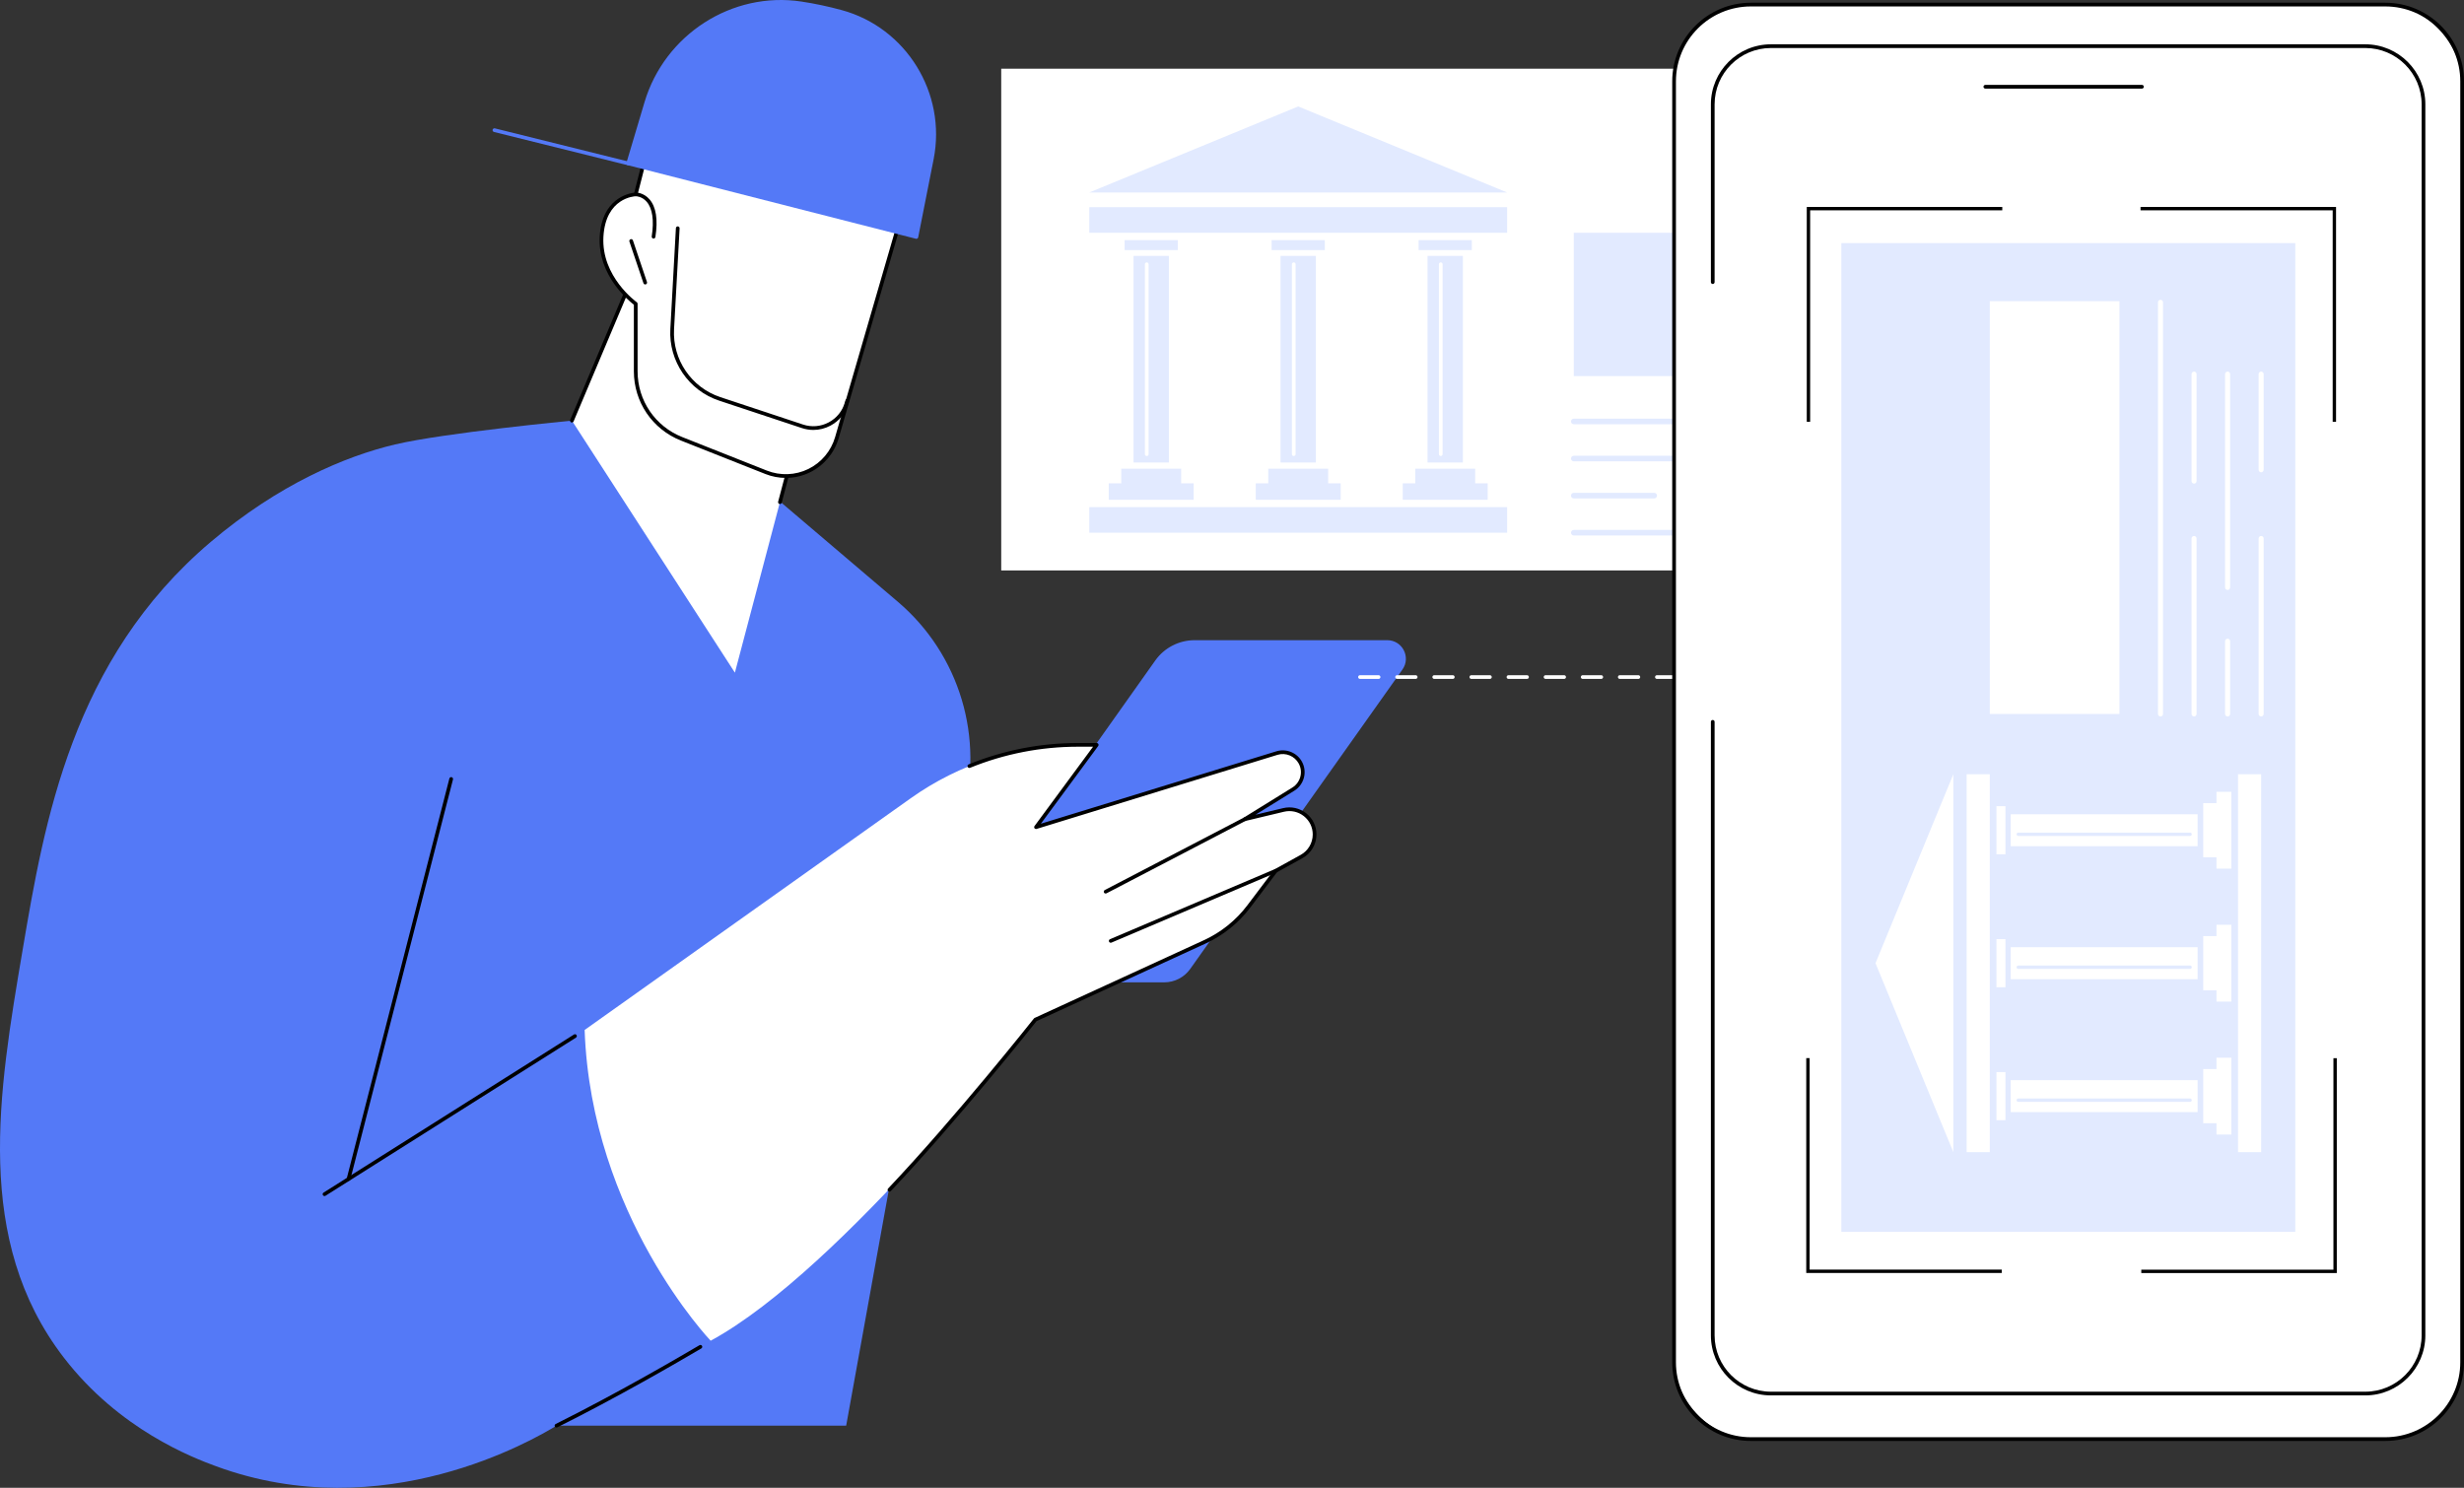 <?xml version="1.0" encoding="UTF-8"?>
<svg id="Layer_2" data-name="Layer 2" xmlns="http://www.w3.org/2000/svg" viewBox="0 0 2928.06 1768.3">
  <rect x="0" y="0" width="2928.06" height="1768.3" fill="#333333" stroke="none"/>
  <defs>
    <style>
      .cls-1 {
        fill: #fff;
      }

      .cls-2 {
        fill: #e2eaff;
      }

      .cls-3 {
        fill: #5479f7;
      }

      .cls-4 {
        fill: none;
        stroke: #000;
        stroke-miterlimit: 10;
        stroke-width: 4px;
      }
    </style>
  </defs>
  <g id="Illustration">
    <g>
      <g id="Weather_app" data-name="Weather app">
        <g>
          <path class="cls-3" d="M469.55,528.23c59.02-13.9,210.07-28.27,210.07-28.27l248.65,97.28,138.7,118.01c73.46,62.5,103.38,162.31,76.41,254.91l-18.08,62.1c-39.92,220.74-79.84,441.48-119.76,662.22h-344.26c-26.35,16.07-205.48,121.38-404.37,48.26-28.09-10.33-115.25-43.62-181.05-129.14C-31.62,1473.88-1.95,1298.98,26.94,1128.69c25.71-151.54,58.48-344.72,223.52-484.62,80.61-68.33,160.07-101.94,219.09-115.84Z"/>
          <g>
            <polygon class="cls-1" points="759.69 310.27 679.62 499.96 873.3 799.48 956.3 485.27 759.69 310.27"/>
            <path d="M926.83,599.06c-.19,0-.38-.02-.57-.07-1.18-.31-1.88-1.52-1.57-2.7l29.13-110.27-193.3-172.06-78.87,186.85c-.47,1.12-1.77,1.65-2.89,1.17-1.12-.47-1.65-1.77-1.17-2.89l80.07-189.69c.28-.65.85-1.14,1.54-1.29.69-.16,1.42.03,1.95.5l196.61,175c.62.55.88,1.41.67,2.21l-29.48,111.58c-.26.99-1.15,1.64-2.13,1.64Z"/>
            <g>
              <g>
                <path class="cls-1" d="M1077.04,236.06l-82.56,284.18c-10.4,35.78-49.33,54.86-83.98,41.13l-100.48-39.8c-32.93-13.04-54.55-44.87-54.55-80.28v-80.25s-43.34-30.45-40.6-79.7c2.74-49.25,40.6-50.31,40.6-50.31l21.83-85.52,299.74,90.55Z"/>
                <path d="M933.76,568.01c-8.17,0-16.34-1.52-24.08-4.58l-100.48-39.8c-33.98-13.46-55.95-45.78-55.95-82.33v-79.14c-6.39-4.9-43.14-35.13-40.6-80.93,2.48-44.63,33.41-51.27,41.05-52.23l21.45-84.02c.15-.58.53-1.08,1.05-1.38.52-.29,1.14-.37,1.72-.19l299.74,90.55c1.16.35,1.82,1.57,1.48,2.73l-82.56,284.18c-5.13,17.65-17.54,32.41-34.05,40.5-9.04,4.43-18.9,6.65-28.79,6.65ZM778.86,148.29l-21.27,83.29c-.24.95-1.09,1.63-2.07,1.66-1.46.05-35.88,1.68-38.46,48.22-2.63,47.41,39.25,77.48,39.67,77.78.59.41.94,1.09.94,1.8v80.25c0,34.73,20.87,65.44,53.16,78.23l100.48,39.8c15.94,6.31,33.91,5.61,49.3-1.93,15.4-7.54,26.97-21.31,31.75-37.77l81.95-282.08-295.45-89.25Z"/>
              </g>
              <path d="M776.66,283.54c-.11,0-.22,0-.34-.03-1.2-.19-2.03-1.31-1.84-2.52,2.93-19.03.87-33.26-5.95-41.15-5.71-6.6-12.78-6.59-13.04-6.62h-.02c-1.21,0-2.19-.97-2.21-2.17-.02-1.21.95-2.21,2.16-2.24.39-.02,9.27-.07,16.36,8.04,7.87,9.01,10.25,24.08,7.06,44.81-.17,1.09-1.11,1.87-2.18,1.87Z"/>
              <path d="M766.73,338.07c-.92,0-1.78-.58-2.09-1.5l-16.68-49.45c-.39-1.15.23-2.41,1.38-2.79,1.16-.39,2.41.23,2.79,1.38l16.68,49.45c.39,1.15-.23,2.41-1.38,2.79-.23.08-.47.12-.7.12Z"/>
              <path d="M966.58,511c-4.6,0-9.21-.74-13.72-2.24l-98.33-32.61c-36.21-12.01-60.04-47-57.94-85.09l6.6-119.91c.07-1.22,1.12-2.16,2.32-2.08,1.22.07,2.15,1.11,2.08,2.32l-6.6,119.91c-1.99,36.11,20.6,69.28,54.93,80.67l98.33,32.61c10.2,3.38,21.05,2.47,30.54-2.57,9.49-5.04,16.33-13.51,19.24-23.86l.68-2.43c.33-1.17,1.56-1.85,2.72-1.53,1.17.33,1.86,1.55,1.53,2.72l-.68,2.43c-3.24,11.52-10.85,20.95-21.42,26.56-6.37,3.38-13.29,5.09-20.27,5.1Z"/>
            </g>
            <g>
              <g>
                <path class="cls-3" d="M1088.95,281.64l18.36-92.91c15.29-77.39-31.53-153.83-107.63-174.59-14.98-4.09-30.94-7.58-47.69-10.12-82-12.39-160.35,38.69-184.02,118.17l-21.45,72.01,342.44,87.43Z"/>
                <path class="cls-3" d="M1088.96,283.84c-.18,0-.37-.02-.54-.07l-342.44-87.43c-.58-.15-1.08-.53-1.37-1.05-.29-.52-.37-1.14-.19-1.72l21.45-72.01C789.87,40.88,870.03-10.57,952.31,1.84c15.88,2.4,32.01,5.82,47.95,10.17,76.73,20.93,124.7,98.75,109.22,177.15l-18.36,92.9c-.12.59-.48,1.12-.99,1.44-.36.22-.76.34-1.18.34ZM749.28,192.64l337.96,86.29,17.9-90.62c15.04-76.14-31.54-151.71-106.05-172.04-15.76-4.3-31.73-7.69-47.44-10.06-80.09-12.09-158.18,38.03-181.58,116.62l-20.79,69.82Z"/>
              </g>
              <path class="cls-3" d="M746.52,196.41c-.18,0-.36-.02-.53-.06l-158.98-39.51c-1.18-.3-1.9-1.49-1.61-2.67.3-1.18,1.49-1.89,2.67-1.61l158.98,39.51c1.18.3,1.9,1.49,1.61,2.67-.25,1-1.15,1.67-2.14,1.67Z"/>
            </g>
          </g>
          <g>
            <path class="cls-3" d="M1648.52,760.89h-228.9c-18.6,0-36.06,9.02-46.81,24.19l-271.05,382.48h281.72c12.3,0,23.83-5.96,30.94-15.99l252.15-355.81c10.37-14.64-.1-34.87-18.05-34.87Z"/>
            <path class="cls-1" d="M694.74,1224.16l387.46-275.37c58.14-41.32,127.71-63.52,199.05-63.52h22.07l-72.15,97.82,286.31-88.06c10.79-3.28,22.4,1.47,27.78,11.38,6.01,11.06,2.34,24.88-8.36,31.51l-57.74,35.75,46.08-11.01c18.84-4.5,36.94,9.77,36.94,29.13,0,10.9-5.93,20.94-15.47,26.21l-30.7,16.96-31.99,42.36c-13.72,18.17-31.74,32.65-52.43,42.16l-201.21,92.4s-229.62,297.03-385.88,381.63c0,0-142.05-148.72-149.76-369.33Z"/>
            <path d="M1056.98,1416.32c-.54,0-1.09-.2-1.52-.6-.89-.84-.92-2.23-.09-3.12,80.46-85.01,172.36-200.95,173.28-202.11.22-.27.49-.49.81-.64l201.21-92.4c20.3-9.32,38.13-23.66,51.59-41.48l31.99-42.36c.19-.25.42-.45.69-.6l30.7-16.96c8.84-4.88,14.34-14.19,14.34-24.28,0-8.54-3.85-16.48-10.56-21.77-6.71-5.3-15.34-7.2-23.67-5.21l-46.08,11.01c-1.07.25-2.14-.3-2.55-1.3-.42-1-.05-2.15.87-2.72l57.74-35.74c9.7-6.01,13.03-18.56,7.58-28.58-4.86-8.94-15.47-13.29-25.2-10.32l-286.31,88.06c-.9.28-1.9-.06-2.45-.83-.55-.78-.54-1.82.02-2.58l69.56-94.31h-17.7c-44.27,0-87.5,8.45-128.5,25.1-1.12.45-2.41-.08-2.87-1.21-.46-1.13.09-2.41,1.21-2.87,41.53-16.87,85.33-25.43,130.16-25.43h22.07c.83,0,1.59.47,1.97,1.21.37.74.3,1.63-.19,2.3l-68.18,92.44,279.92-86.09c11.75-3.57,24.51,1.66,30.37,12.43,6.56,12.07,2.55,27.2-9.14,34.43l-46.11,28.55,32.78-7.84c9.66-2.3,19.64-.1,27.43,6.04,7.78,6.14,12.24,15.33,12.24,25.24,0,11.7-6.37,22.48-16.61,28.14l-30.29,16.73-31.71,41.98c-13.89,18.4-32.31,33.21-53.27,42.83l-200.73,92.18c-6.13,7.72-95.04,119.4-173.21,201.99-.43.46-1.02.69-1.6.69Z"/>
            <path d="M1313.87,1062.01c-.8,0-1.57-.43-1.96-1.19-.56-1.08-.14-2.41.94-2.97l165.31-86.15c1.08-.57,2.41-.14,2.97.94.56,1.08.14,2.41-.94,2.97l-165.31,86.15c-.33.17-.67.25-1.02.25Z"/>
            <path d="M1319.93,1120.5c-.86,0-1.67-.5-2.03-1.34-.48-1.12.05-2.42,1.16-2.89l196.09-83.35c1.12-.48,2.42.05,2.89,1.17.48,1.12-.05,2.42-1.17,2.89l-196.09,83.35c-.28.12-.58.18-.86.18Z"/>
            <path d="M414.15,1403.55c-.18,0-.37-.02-.55-.07-1.18-.3-1.89-1.51-1.59-2.69l122.01-475.51c.3-1.18,1.52-1.89,2.68-1.59,1.18.3,1.89,1.51,1.59,2.69l-122.01,475.51c-.26,1-1.15,1.66-2.13,1.66Z"/>
            <path d="M385.64,1421.55c-.73,0-1.45-.36-1.87-1.03-.65-1.03-.34-2.39.69-3.04l297.62-187.93c1.03-.65,2.39-.34,3.04.69.65,1.03.34,2.39-.69,3.04l-297.62,187.93c-.37.23-.77.34-1.18.34Z"/>
            <path d="M661.29,1696.67c-.81,0-1.59-.45-1.97-1.22-.54-1.09-.1-2.41.99-2.96,71.04-35.42,143.18-77.29,170.89-93.65,1.06-.62,2.4-.27,3.02.78.62,1.05.27,2.4-.78,3.02-27.76,16.38-100,58.32-171.17,93.8-.32.16-.65.23-.98.23Z"/>
          </g>
        </g>
        <path class="cls-1" d="M2150.73,806.92h-5.36c-1.22,0-2.21-.99-2.21-2.21s.99-2.21,2.21-2.21h5.36c1.22,0,2.21.99,2.21,2.21s-.99,2.21-2.21,2.21ZM2123.32,806.92h-22.05c-1.22,0-2.21-.99-2.21-2.21s.99-2.21,2.21-2.21h22.05c1.22,0,2.21.99,2.21,2.21s-.99,2.21-2.21,2.21ZM2079.21,806.92h-22.05c-1.22,0-2.21-.99-2.21-2.21s.99-2.21,2.21-2.21h22.05c1.22,0,2.21.99,2.21,2.21s-.99,2.21-2.21,2.21ZM2035.11,806.92h-22.05c-1.22,0-2.2-.99-2.2-2.21s.99-2.21,2.2-2.21h22.05c1.22,0,2.2.99,2.2,2.21s-.99,2.21-2.2,2.21ZM1991.01,806.92h-22.05c-1.22,0-2.21-.99-2.21-2.21s.99-2.21,2.21-2.21h22.05c1.22,0,2.21.99,2.21,2.21s-.99,2.21-2.21,2.21ZM1946.91,806.92h-22.05c-1.22,0-2.21-.99-2.21-2.21s.99-2.21,2.21-2.21h22.05c1.22,0,2.21.99,2.21,2.21s-.99,2.21-2.21,2.21ZM1902.81,806.92h-22.05c-1.22,0-2.21-.99-2.21-2.21s.99-2.21,2.21-2.21h22.05c1.22,0,2.21.99,2.21,2.21s-.99,2.21-2.21,2.21ZM1858.71,806.92h-22.05c-1.22,0-2.21-.99-2.21-2.21s.99-2.21,2.21-2.21h22.05c1.22,0,2.21.99,2.21,2.21s-.99,2.21-2.21,2.21ZM1814.61,806.92h-22.05c-1.22,0-2.2-.99-2.2-2.21s.99-2.21,2.2-2.21h22.05c1.22,0,2.21.99,2.21,2.21s-.99,2.21-2.21,2.21ZM1770.5,806.92h-22.05c-1.22,0-2.21-.99-2.21-2.21s.99-2.21,2.21-2.21h22.05c1.22,0,2.21.99,2.21,2.21s-.99,2.21-2.21,2.21ZM1726.4,806.92h-22.05c-1.22,0-2.21-.99-2.21-2.21s.99-2.21,2.21-2.21h22.05c1.22,0,2.21.99,2.21,2.21s-.99,2.21-2.21,2.21ZM1682.3,806.92h-22.05c-1.22,0-2.21-.99-2.21-2.21s.99-2.21,2.21-2.21h22.05c1.22,0,2.21.99,2.21,2.21s-.99,2.21-2.21,2.21ZM1638.2,806.92h-22.05c-1.22,0-2.21-.99-2.21-2.21s.99-2.21,2.21-2.21h22.05c1.22,0,2.21.99,2.21,2.21s-.99,2.21-2.21,2.21Z"/>
        <g>
          <rect class="cls-1" x="1189.8" y="81.65" width="1299.04" height="596.34"/>
          <g>
            <g>
              <g>
                <rect class="cls-2" x="1347.03" y="304.15" width="41.99" height="245.54"/>
                <polygon class="cls-2" points="1403.62 574.47 1403.62 557.06 1332.44 557.06 1332.44 574.47 1317.56 574.47 1317.56 594.01 1418.49 594.01 1418.49 574.47 1403.62 574.47"/>
                <path class="cls-1" d="M1362.72,542c-1.22,0-2.2-.99-2.2-2.2v-225.75c0-1.22.99-2.2,2.2-2.2s2.2.99,2.2,2.2v225.75c0,1.22-.99,2.2-2.2,2.2Z"/>
                <rect class="cls-2" x="1336.42" y="285.38" width="63.2" height="11.85"/>
              </g>
              <g>
                <rect class="cls-2" x="1521.72" y="304.15" width="41.99" height="245.54"/>
                <polygon class="cls-2" points="1578.3 574.47 1578.3 557.06 1507.12 557.06 1507.12 574.47 1492.25 574.47 1492.25 594.01 1593.18 594.01 1593.18 574.47 1578.3 574.47"/>
                <path class="cls-1" d="M1537.41,542c-1.22,0-2.2-.99-2.2-2.2v-225.75c0-1.22.99-2.2,2.2-2.2s2.2.99,2.2,2.2v225.75c0,1.22-.99,2.2-2.2,2.2Z"/>
                <rect class="cls-2" x="1511.11" y="285.38" width="63.2" height="11.85"/>
              </g>
              <g>
                <rect class="cls-2" x="1696.41" y="304.15" width="41.99" height="245.54"/>
                <polygon class="cls-2" points="1752.99 574.47 1752.99 557.06 1681.81 557.06 1681.81 574.47 1666.94 574.47 1666.94 594.01 1767.87 594.01 1767.87 574.47 1752.99 574.47"/>
                <path class="cls-1" d="M1712.09,542c-1.22,0-2.2-.99-2.2-2.2v-225.75c0-1.22.99-2.2,2.2-2.2s2.2.99,2.2,2.2v225.75c0,1.22-.99,2.2-2.2,2.2Z"/>
                <rect class="cls-2" x="1685.8" y="285.38" width="63.2" height="11.85"/>
              </g>
            </g>
            <rect class="cls-2" x="1294.45" y="246.25" width="496.53" height="30.4"/>
            <rect class="cls-2" x="1294.45" y="602.75" width="496.53" height="30.4"/>
            <polygon class="cls-2" points="1542.71 126.5 1294.45 228.76 1790.98 228.76 1542.71 126.5"/>
          </g>
          <g>
            <path class="cls-2" d="M2411.04,504.22h-540.85c-1.83,0-3.31-1.48-3.31-3.31s1.48-3.31,3.31-3.31h540.85c1.83,0,3.31,1.48,3.31,3.31s-1.48,3.31-3.31,3.31Z"/>
            <path class="cls-2" d="M2100.76,548.3h-230.57c-1.83,0-3.31-1.48-3.31-3.31s1.48-3.31,3.31-3.31h230.57c1.83,0,3.31,1.48,3.31,3.31s-1.48,3.31-3.31,3.31Z"/>
            <path class="cls-2" d="M2316.74,548.3h-140.63c-1.83,0-3.31-1.48-3.31-3.31s1.48-3.31,3.31-3.31h140.63c1.83,0,3.31,1.48,3.31,3.31s-1.48,3.31-3.31,3.31Z"/>
            <path class="cls-2" d="M1965.79,592.38h-95.6c-1.83,0-3.31-1.48-3.31-3.31s1.48-3.31,3.31-3.31h95.6c1.83,0,3.31,1.48,3.31,3.31s-1.48,3.31-3.31,3.31Z"/>
            <path class="cls-2" d="M2316.74,592.38h-280.31c-1.83,0-3.31-1.48-3.31-3.31s1.48-3.31,3.31-3.31h280.31c1.83,0,3.31,1.48,3.31,3.31s-1.48,3.31-3.31,3.31Z"/>
            <path class="cls-2" d="M2100.76,636.45h-230.57c-1.83,0-3.31-1.48-3.31-3.31s1.48-3.31,3.31-3.31h230.57c1.83,0,3.31,1.48,3.31,3.31s-1.48,3.31-3.31,3.31Z"/>
            <path class="cls-2" d="M2316.74,636.45h-125.75c-1.83,0-3.31-1.48-3.31-3.31s1.48-3.31,3.31-3.31h125.75c1.83,0,3.31,1.48,3.31,3.31s-1.48,3.31-3.31,3.31Z"/>
          </g>
          <rect class="cls-2" x="1870.19" y="276.64" width="542.38" height="170.37"/>
        </g>
        <g>
          <g>
            <rect class="cls-1" x="1989.37" y="5.45" width="936.49" height="1704.97" rx="91.25" ry="91.25" transform="translate(4915.22 1715.86) rotate(180)"/>
            <path d="M2834.61,1712.62h-753.99c-51.53,0-93.45-41.92-93.45-93.45V96.69c0-51.53,41.92-93.45,93.45-93.45h753.99c51.53,0,93.45,41.92,93.45,93.45v1522.47c0,51.53-41.92,93.45-93.45,93.45ZM2080.61,7.65c-49.1,0-89.04,39.94-89.04,89.04v1522.47c0,49.1,39.94,89.04,89.04,89.04h753.99c49.1,0,89.04-39.95,89.04-89.04V96.69c0-49.1-39.94-89.04-89.04-89.04h-753.99Z"/>
          </g>
          <path d="M2545.37,105.31h-186.12c-1.22,0-2.21-.99-2.21-2.21s.99-2.2,2.21-2.2h186.12c1.22,0,2.21.99,2.21,2.2s-.99,2.21-2.21,2.21Z"/>
          <path d="M2810.77,1658.49h-706.31c-39.34,0-71.35-32.01-71.35-71.35v-729.21c0-1.22.99-2.21,2.21-2.21s2.2.99,2.2,2.21v729.21c0,36.91,30.03,66.94,66.94,66.94h706.31c36.91,0,66.94-30.03,66.94-66.94V124.01c0-36.91-30.03-66.94-66.94-66.94h-706.31c-36.91,0-66.94,30.03-66.94,66.94v211.31c0,1.22-.99,2.21-2.2,2.21s-2.21-.99-2.21-2.21V124.01c0-39.34,32.01-71.35,71.35-71.35h706.31c39.34,0,71.35,32.01,71.35,71.35v1463.13c0,39.34-32.01,71.35-71.35,71.35Z"/>
        </g>
      </g>
      <g>
        <rect class="cls-2" x="1870.33" y="606.77" width="1175.07" height="539.43" transform="translate(1581.38 3334.35) rotate(-90)"/>
        <g>
          <g>
            <g>
              <rect class="cls-1" x="2389.41" y="1283.81" width="222.1" height="37.98"/>
              <polygon class="cls-1" points="2633.93 1270.61 2618.19 1270.61 2618.19 1335 2633.93 1335 2633.93 1348.45 2651.61 1348.45 2651.61 1257.15 2633.93 1257.15 2633.93 1270.61"/>
              <path class="cls-2" d="M2604.56,1307.6c0,1.1-.89,1.99-1.99,1.99h-204.2c-1.1,0-1.99-.89-1.99-1.99s.89-1.99,1.99-1.99h204.2c1.1,0,1.99.89,1.99,1.99Z"/>
              <rect class="cls-1" x="2372.44" y="1274.22" width="10.72" height="57.17"/>
            </g>
            <g>
              <rect class="cls-1" x="2389.41" y="1125.8" width="222.1" height="37.98"/>
              <polygon class="cls-1" points="2633.93 1112.59 2618.19 1112.59 2618.19 1176.98 2633.93 1176.98 2633.93 1190.44 2651.61 1190.44 2651.61 1099.14 2633.93 1099.14 2633.93 1112.59"/>
              <path class="cls-2" d="M2604.56,1149.59c0,1.1-.89,1.99-1.99,1.99h-204.2c-1.1,0-1.99-.89-1.99-1.99s.89-1.99,1.99-1.99h204.2c1.1,0,1.99.89,1.99,1.99Z"/>
              <rect class="cls-1" x="2372.44" y="1116.2" width="10.72" height="57.17"/>
            </g>
            <g>
              <rect class="cls-1" x="2389.41" y="967.78" width="222.1" height="37.98"/>
              <polygon class="cls-1" points="2633.93 954.58 2618.19 954.58 2618.19 1018.96 2633.93 1018.96 2633.93 1032.42 2651.61 1032.42 2651.61 941.12 2633.93 941.12 2633.93 954.58"/>
              <path class="cls-2" d="M2604.56,991.57c0,1.1-.89,1.99-1.99,1.99h-204.2c-1.1,0-1.99-.89-1.99-1.99s.89-1.99,1.99-1.99h204.2c1.1,0,1.99.89,1.99,1.99Z"/>
              <rect class="cls-1" x="2372.44" y="958.18" width="10.72" height="57.17"/>
            </g>
          </g>
          <rect class="cls-1" x="2337.03" y="920.22" width="27.5" height="449.14"/>
          <rect class="cls-1" x="2659.51" y="920.22" width="27.5" height="449.14"/>
          <polygon class="cls-1" points="2228.72 1144.79 2321.22 1369.36 2321.22 920.22 2228.72 1144.79"/>
        </g>
        <g>
          <path class="cls-1" d="M2570.39,359.33v489.24c0,1.65-1.34,2.99-2.99,2.99s-2.99-1.34-2.99-2.99v-489.24c0-1.65,1.34-2.99,2.99-2.99s2.99,1.34,2.99,2.99Z"/>
          <path class="cls-1" d="M2610.26,640v208.57c0,1.65-1.34,2.99-2.99,2.99s-2.99-1.34-2.99-2.99v-208.57c0-1.65,1.34-2.99,2.99-2.99s2.99,1.34,2.99,2.99Z"/>
          <path class="cls-1" d="M2610.26,444.63v127.21c0,1.65-1.34,2.99-2.99,2.99s-2.99-1.34-2.99-2.99v-127.21c0-1.65,1.34-2.99,2.99-2.99s2.99,1.34,2.99,2.99Z"/>
          <path class="cls-1" d="M2650.13,762.09v86.48c0,1.65-1.34,2.99-2.99,2.99s-2.99-1.34-2.99-2.99v-86.48c0-1.65,1.34-2.99,2.99-2.99s2.99,1.34,2.99,2.99Z"/>
          <path class="cls-1" d="M2650.13,444.63v253.56c0,1.65-1.34,2.99-2.99,2.99s-2.99-1.34-2.99-2.99v-253.56c0-1.65,1.34-2.99,2.99-2.99s2.99,1.34,2.99,2.99Z"/>
          <path class="cls-1" d="M2690,640v208.57c0,1.65-1.34,2.99-2.99,2.99s-2.99-1.34-2.99-2.99v-208.57c0-1.65,1.34-2.99,2.99-2.99s2.99,1.34,2.99,2.99Z"/>
          <path class="cls-1" d="M2690,444.63v113.75c0,1.65-1.34,2.99-2.99,2.99s-2.99-1.34-2.99-2.99v-113.75c0-1.65,1.34-2.99,2.99-2.99s2.99,1.34,2.99,2.99Z"/>
        </g>
        <rect class="cls-1" x="2196.28" y="526.2" width="490.62" height="154.11" transform="translate(1838.33 3044.84) rotate(-90)"/>
      </g>
      <polyline class="cls-4" points="2149.06 501.34 2149.06 247.98 2379.38 247.98"/>
      <polyline class="cls-4" points="2774.9 1257.7 2774.9 1511.06 2544.57 1511.06"/>
      <polyline class="cls-4" points="2148.43 1257.61 2148.43 1510.97 2378.76 1510.97"/>
      <polyline class="cls-4" points="2774.01 501.34 2774.01 247.98 2543.68 247.98"/>
    </g>
  </g>
</svg>